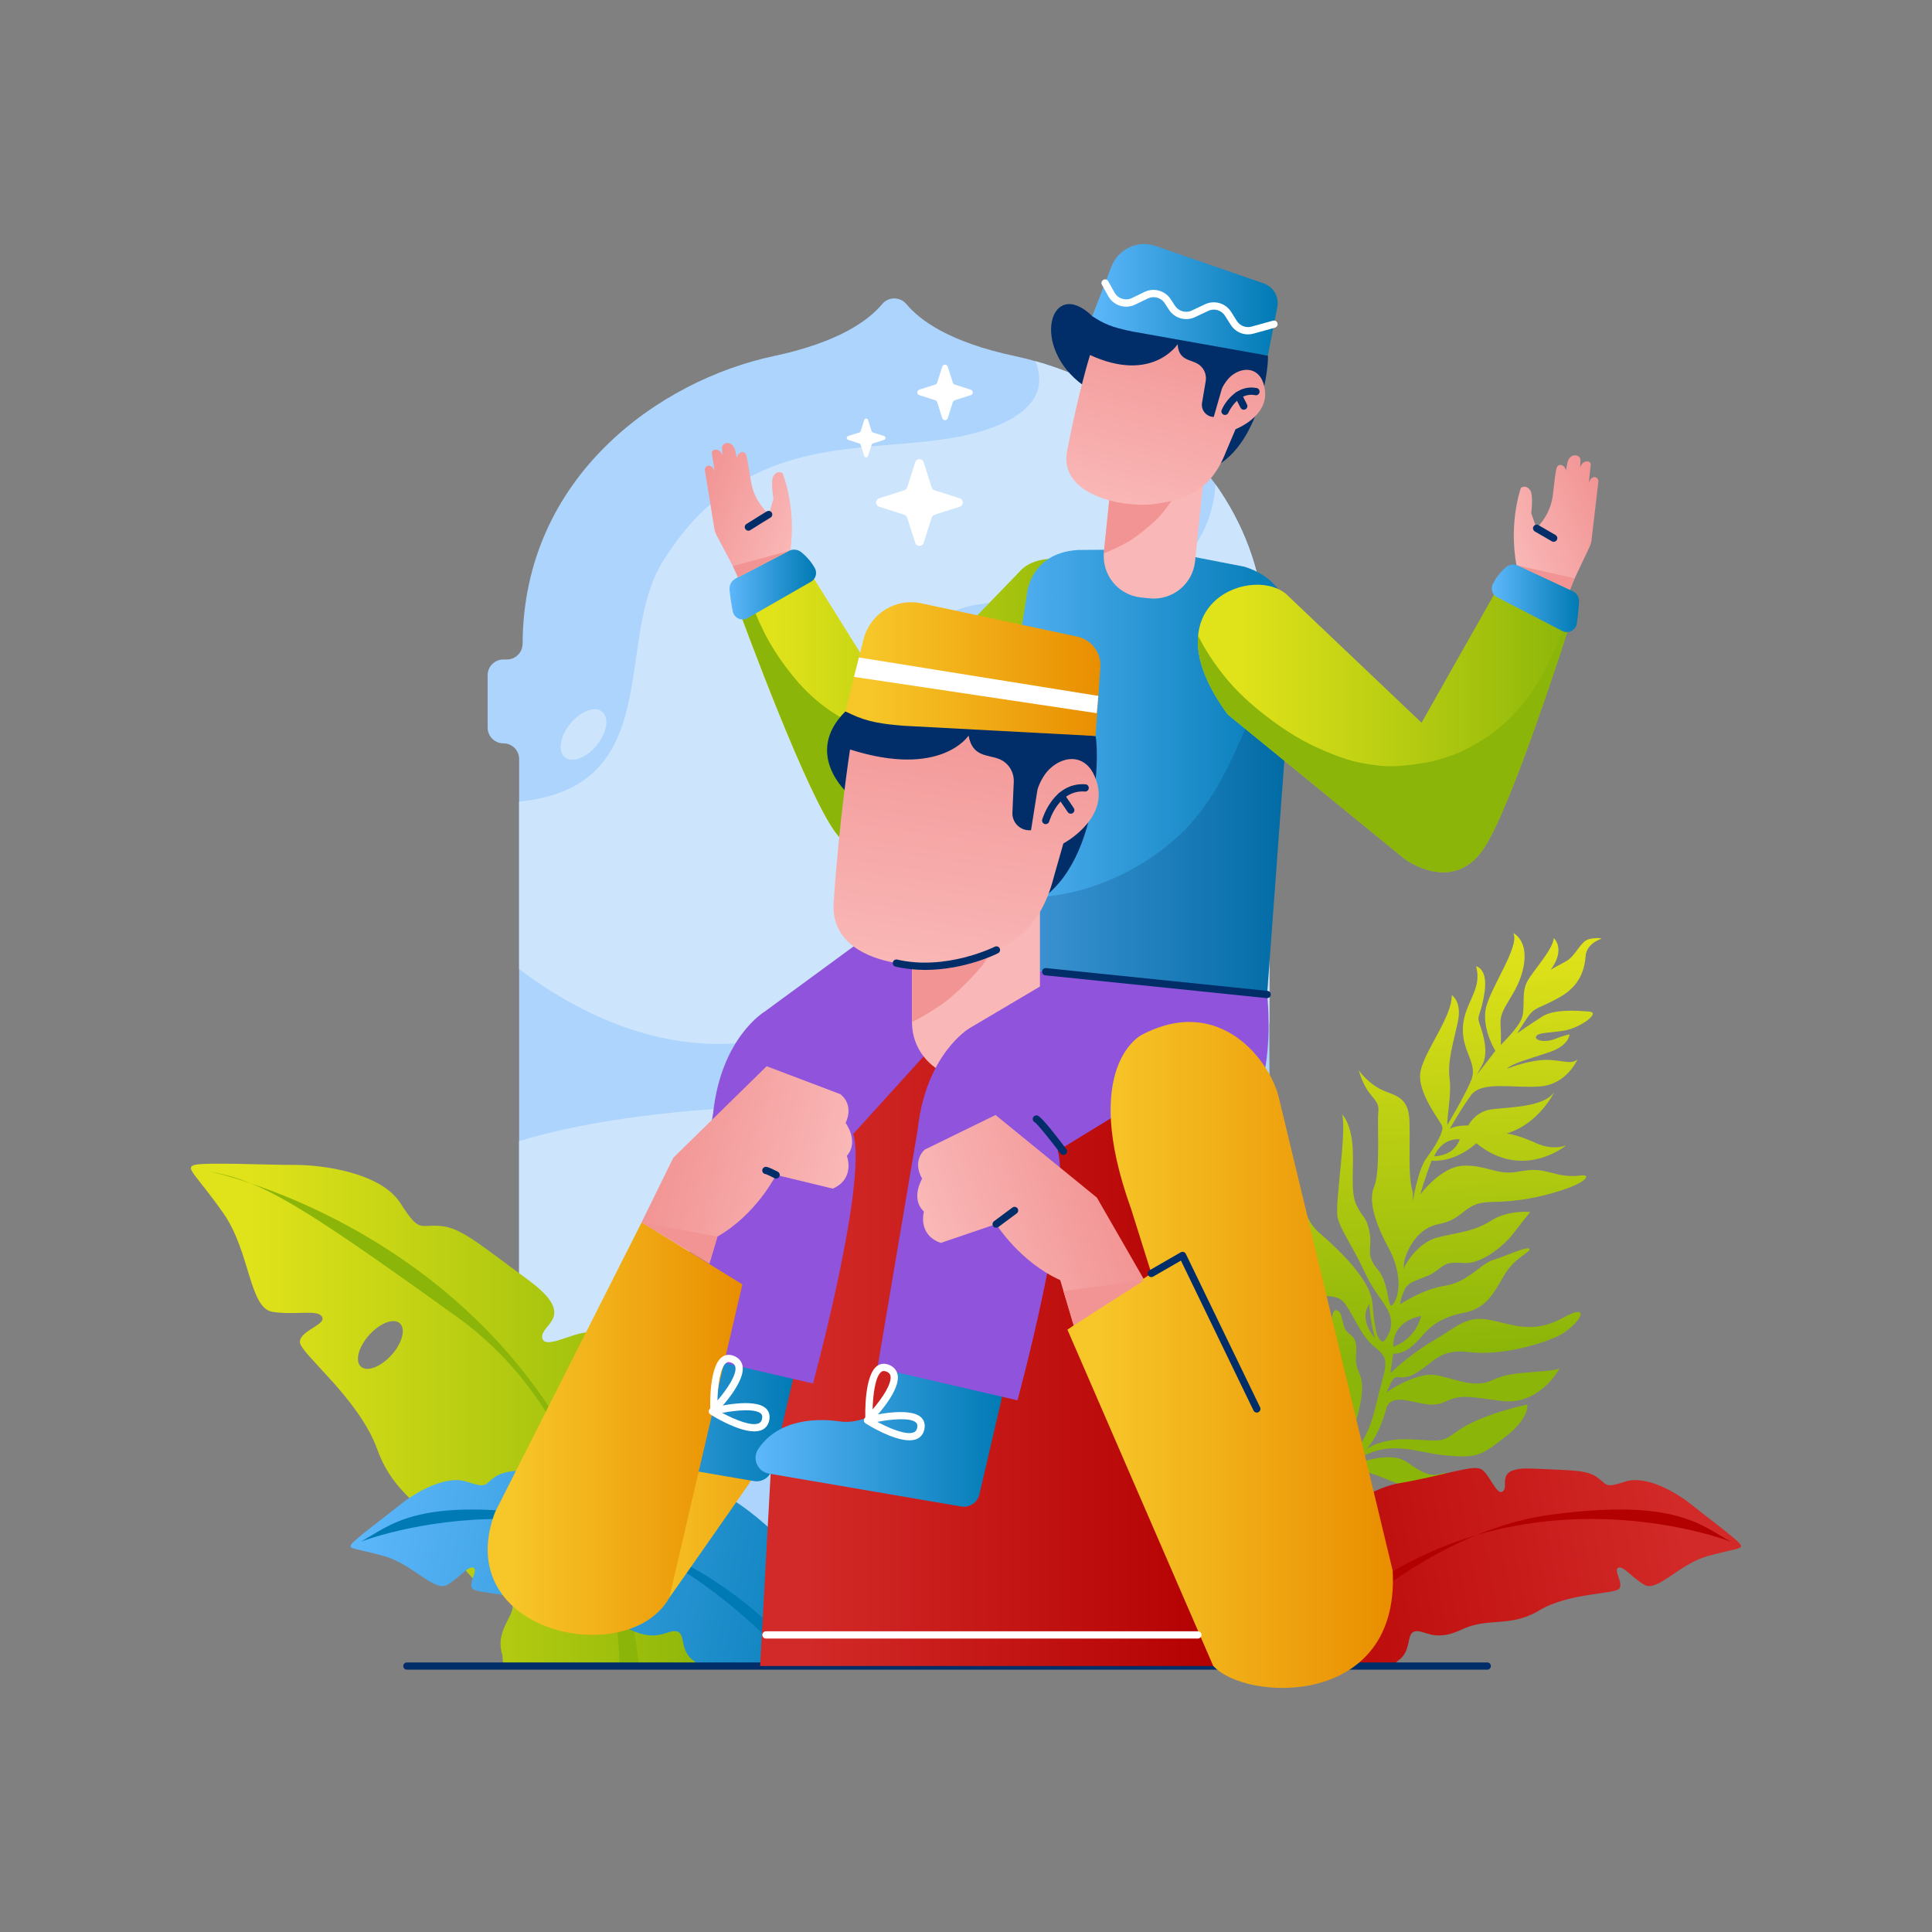 <svg xmlns="http://www.w3.org/2000/svg" xmlns:xlink="http://www.w3.org/1999/xlink" id="Layer_1" x="0px" y="0px" viewBox="0 0 4000 4000" xml:space="preserve"><rect x="0" y="0" width="4000" height="4000" fill="#808080" stroke="none"/><g>			<linearGradient id="SVGID_1_" gradientUnits="userSpaceOnUse" x1="2764.259" y1="1733.241" x2="2716.637" y2="2675.1" gradientTransform="matrix(0.996 -9.450000e-02 9.450000e-02 0.996 39.995 396.534)">		<stop offset="0.1" style="stop-color:#E1E31A"></stop>		<stop offset="1" style="stop-color:#8BB509"></stop>	</linearGradient>	<path fill="url(#SVGID_1_)" d="M2770.1,3022.5c12.9,20.4-17.8,44-17.8,44l9.8,13.7l17.6-18.7c23.7-31.6,63.4-9.7,113.1,9.9   c49.7,19.6,100.6-23,100.6-23c-26.6,9-38.3,8.4-79.5-20.6c-41.2-29-120.5,9.5-120.5,9.5l13.9-13.6c70.2-46,122.2-16.2,186.8-10.3   c64.7,5.9,72.9-0.1,123-38.8c50.1-38.7,45.1-66.7,45.1-66.7c-61.5,13.5-116.2,33.9-147.1,56.6c-31,22.6-30.8,18.4-94.8,15.5   s-92.5,21.3-92.5,21.3c30.2-30.9,43.7-89.9,43.7-89.9c20-34,77.1,9.5,115.6-7.4c38.5-16.9,43.5-13.8,121.8-3.5   c78.3,10.3,119.6-66.4,119.6-66.4c-45.4,9.9-97.5,3.4-137.1,22.7c-39.6,19.3-78.3-2.9-118.9-9.8c-40.6-6.9-100.2,34.6-100.2,34.6   s-6.3,9.8,6.8-17.3c13.1-27.2,17,0.5,54.2-22.5c37.2-23,48.4-49.8,109-42.4c60.6,7.4,136.7-12.5,180.1-31.6   c43.4-19,80-76.2,13.5-39.4c-66.4,36.7-111.8,10.3-156.9,3.5c-45.1-6.8-62.4,15.3-112.3,44.4c-49.9,29.2-88.1,66.9-88.1,66.9   l5.9-40.4c23.5,0.5,42.8-16.8,60.4-37.5c17.6-20.8,40.2-38.4,86.8-47.5c46.6-9.2,61.6-42,83.2-78.5s55.2-47,51.6-53.6   c-3.6-6.6-47.5,14.6-74.3,22.6c-26.8,8-53.2,46.5-100.2,53.7c-47,7.1-93,38.4-93,38.4s-0.4-11.5,9.9-31.8   c10.4-20.2,42.1-19.8,64.7-37.4s23.6-17.8,59.8-16.3c36.3,1.6,82.5-38.2,99.7-60.9c17.2-22.8,35.1-44.7,35.1-44.7   s-44.9-4.9-80.6,17.7c-35.7,22.6-62,23.1-109.7,34.6c-47.7,11.5-72.3,65.5-72.3,65.5l2.2-17.7c0,0,15.2-64.3,70.7-74.9   c55.5-10.6,50.3-45.1,108-45.9c57.7-0.8,100.9-9.5,146.8-24.2c45.9-14.8,55.6-28.1,48.8-30.5c-6.9-2.5-24.9,5.5-60.2-3.4   c-35.2-8.9-42.9-11.2-82.5-4.1c-39.6,7.1-65.3-15.8-111.4-12.8c-46.1,3-87.6,59.6-87.6,59.6s8-28.7,23.4-70.1   c52.7,3.2,92.7-36.2,92.7-36.2c97.1,79.2,186.3,4.3,186.3,4.3s-26.6,12.2-63.7-5c-37.1-17.2-59.7-19.4-59.7-19.4   c67.6-20.4,98.5-85.8,98.5-85.8c-23.9,35.1-109.8,30.4-137.6,37.3c-27.8,6.9-40.5,31.9-40.5,31.9c-26.3-0.6-38.1,6.8-38.1,6.8   s21-37.9,43.5-69s87.2-14.4,143.3-18.7c56.1-4.4,77.3-55.8,77.3-55.8c-14.6,12.7-38.4-1.9-75,1.4s-70.6,17.9-70.6,17.9   c9.5-10.8,44.7-20.1,86.8-34.1c42.1-14,42.6-37.1,42.6-37.1s-11.3,1.7-30.1,9.5c-18.9,7.8-43,3.6-39.2-5.1c3.9-8.8,27-7,59.1-12.4   c32.1-5.5,75.8-37.2,51.1-39.2c-24.7-2-72.6-5.7-97.6,10.3c-25,16-51.6,34.6-51.6,34.6s3.4-6.3,20.1-31.3   c16.7-25.1,25.2-19,68.1-43.5c43-24.5,51.3-58.8,53.4-85.4c2.1-26.6,33.3-35.8,33.3-35.8s-7.8-3-25.9,0.9   c-18.1,4-27.9,35.4-48.5,46.3c-20.6,10.9-31.1,17.1-31.1,17.1c31.7-43.4,6.2-65.5,6.2-65.5c-1.2,23.2-41.7,66.2-54.8,89.7   c-13.1,23.5-3.5,56.2-11.6,77s-43.5,54.7-43.5,54.7s1.5-11.4-0.4-45.1c-1.8-33.7,36.1-59.4,47.5-115.8c11.4-56.4-21-70.7-21-70.7   c14.8,27.7-51.7,118.3-57.6,160c-5.9,41.7,20.5,83.7,20.5,83.7l-38.2,49.6l10.9-20.1c13.7-24.4,2.9-62.4-4.9-83.7   c-7.8-21.3,2.6-17.2,9.8-67.1c7.3-49.9-17.6-53.7-17.6-53.7c13.9,48.7-24.7,75.1-27.2,126.4c-2.5,51.3,32.1,74.3,16.8,110.4   c-15.3,36.1-48.7,91-48.7,91c-2.4-11.1,8.8-61.1,4.3-96c-4.5-34.9,7.4-72.4,16.9-115.7c9.5-43.3-12.4-56.4-12.4-56.4   c1.2,44.1-56.2,114.8-64.7,157.9c-8.5,43.1,41.6,102.9,45,113.7c3.4,10.9-13.4,39.9-32.2,65.2c-18.8,25.2-28.7,90.8-28.7,90.8   l0.1-19c-10.8-34.6-5.3-91.8-7-147.4c-1.6-55.6-34.8-52.6-62.4-67.7c-27.6-15.1-42.8-38.2-42.8-38.2c17.9,61.3,43.6,56,40.7,86.2   c-2.9,30.2,4.9,123.6-9.1,156.2c-14,32.6,9.9,88.7,31.1,127.3c21.2,38.7,26.3,86.1,10.8,111.7s-6.9-36.5-34.1-68.6   c-27.1-32.1-10.3-42.1-16.8-76.6c-6.5-34.5-13.5-27.7-27.4-57.4c-13.9-29.7-3.4-82.7-8.5-128.1s-20.8-58.8-20.8-58.8   c9.6,39.1-16.1,186.6-9.4,213.6s31.1,58.9,55.3,111.5c24.2,52.5,48,67.1,54.3,95.8c6.3,28.7-15,49.5-15,49.5   c-15.2-1.9-18.7-37.1-22.9-81.6c-4.2-44.5-63.3-104.2-109.1-143.3c-45.8-39.1-31.5-104-41.2-61.5c-9.7,42.5,33.1,110,30.5,114.8   c-2.6,4.8-34.3,4.9-56.3,3.4c-22-1.5-34.8-21.4-34.8-21.4s6,27.2,54.3,69.4c48.3,42.2,79.5,11.1,101.4,43.3   c21.8,32.2,33,67.5,64.4,91.5s15.1,43.4-1.5,116c-16.6,72.6-42.9,100.5-55.1,92.1c-12.1-8.4,13.5-39.4,23.8-101.1   c10.2-61.7-13.7-51.7-10-96.1c3.7-44.4-16.3-34.5-23.9-55c-7.7-20.5-4.9-33-17.4-35.8c-12.5-2.8-11.7,57.5-8.9,89.6   c2.8,32.1-8,16.5-35.9-5.9c-27.9-22.4-53.5-35.8-53.5-35.8c15.9,38.8-18.1,95.9,15.8,153.9S2757.2,3002.1,2770.1,3022.5z    M2835.2,2700.3c1.1,34.1,11.6,70.8,11.6,70.8C2810.6,2727.2,2835.2,2700.3,2835.2,2700.3z M2969.3,2394.1c0,0,13.2-37.4,52.9-35.4   C3022.1,2358.8,3014.3,2391.8,2969.3,2394.1z M2884.6,2788.2c-1.6-55.9,57.8-63.4,57.8-63.4   C2928.6,2775.8,2884.6,2788.2,2884.6,2788.2z"></path>	<path fill="#ADD4FD" d="M2693.4,1398v108.4c0,9-3.6,17.2-9.5,23.1c-5.9,5.9-14.1,9.5-23.1,9.5c-18,0-32.6,14.6-32.6,32.6v1845.2   c0,18-14.6,32.6-32.6,32.6H1107.4c-18,0-32.6-14.6-32.6-32.6V1571.6c0-9-3.6-17.2-9.5-23.1c-5.9-5.9-14.1-9.5-23.1-9.5   c-18,0-32.6-14.6-32.6-32.6V1398c0-18,14.6-32.6,32.6-32.6h7.2c18,0,32.5-14.6,32.6-32.6c1.4-347.3,284.5-545.6,520-595.6   c133.5-28.3,195.7-73.2,224.5-107.7c13-15.5,37-15.5,50,0c28.9,34.6,91,79.4,224.6,107.7c14,3,28.1,6.5,42.4,10.5   c95.5,26.9,195.4,77.3,279,151.2c34.7,30.6,66.5,65.3,94.1,104c55.8,78.4,94.1,173.3,102.6,284.8c0,0,0,0,0,0   c1.1,14.7,1.7,29.7,1.8,45c0.1,18,14.6,32.6,32.6,32.6h7.2C2678.8,1365.4,2693.4,1380,2693.4,1398z"></path>	<path fill="#CDE5FC" d="M2025.7,1251.5c-313,41.3,128.7,641.8-301.4,853.6c-274,134.9-523.3-2.8-649.5-98.9v-346.6   c305.2-30.4,195.4-332.3,297.1-496.6c198-319.7,500.8-195.3,701.4-285.6c79.9-35.9,88.6-84.4,70.2-129.7   c95.5,26.9,195.4,77.3,279,151.2C2449.8,1073.8,2331.4,1211.1,2025.7,1251.5z"></path>	<path fill="#CDE5FC" d="M2628.2,1847.5v267.4c-8.8,56.4-24,114.7-48.2,174.6c-233.2,578.6-728.9,430.1-1398.7,512.1   c-38.5,4.7-73.9,10.6-106.6,17.6v-456.6c501-150.9,1231.2,9.3,1079.6-263c-149.6-268.8-156.3-701.2,161.5-846.3   c152-69.4,196.1-167.3,200.7-250.5c55.8,78.4,94.1,173.3,102.6,284.8c0,0,0,0,0,0C2499.6,1407.9,2595.8,1601.8,2628.2,1847.5z"></path>			<ellipse transform="matrix(0.632 -0.775 0.775 0.632 -290.966 2318.033)" fill="#ADD4FD" cx="2296.5" cy="1465.5" rx="121.9" ry="70.5"></ellipse>			<ellipse transform="matrix(0.632 -0.775 0.775 0.632 -734.535 1495.283)" fill="#CDE5FC" cx="1208" cy="1521.5" rx="61" ry="35.3"></ellipse>	<path id="XMLID_11_" fill="none" d="M2653.6,1365.4c-18,0-32.5-14.6-32.6-32.6c-1.4-347.3-284.5-545.6-520-595.6   c-133.5-28.4-195.7-73.2-224.5-107.8c-13-15.5-37-15.5-50,0c-28.9,34.6-91,79.4-224.5,107.8c-235.5,50-518.6,248.3-520,595.6   c-0.1,18-14.6,32.6-32.6,32.6h-7.2c-18,0-32.6,14.6-32.6,32.6v108.4c0,18,14.6,32.6,32.6,32.6l0,0c18,0,32.6,14.6,32.6,32.6v1845.2   c0,18,14.6,32.6,32.6,32.6h744.1h744.1c18,0,32.6-14.6,32.6-32.6V1571.6c0-18,14.6-32.6,32.6-32.6h0c18,0,32.6-14.6,32.6-32.6V1398   c0-18-14.6-32.6-32.6-32.6H2653.6z"></path>	<g>		<linearGradient id="SVGID_2_" gradientUnits="userSpaceOnUse" x1="395.331" y1="2929.317" x2="1501.041" y2="2929.317">			<stop offset="0.1" style="stop-color:#E1E31A"></stop>			<stop offset="1" style="stop-color:#8BB509"></stop>		</linearGradient>		<path fill="url(#SVGID_2_)" d="M1406.1,2965.5c-92-112.8-148.4-198.9-179.6-206.3c-31.2-7.4-99.4,38.6-103.9,10.4    c-4.5-28.2,75.7-43-29.7-120.2c-105.4-77.2-139.5-108.3-182.6-111.3c-43-3-41.6,14.8-81.6-47.5c-40.1-62.3-158.8-78.7-216.7-78.7    c-57.9,0-188.5-5.9-209.3,0c-20.8,5.9,3,19.3,59.4,99.4c56.4,80.1,53.4,197.4,102.4,204.8c49,7.4,93.5-5.9,102.4,10.4    c8.9,16.3-46,28.2-46,51.9s121.7,115.8,160.3,222.6c38.6,106.9,117.2,121.7,160.3,212.2c43,90.5,96.5,75.7,115.8,100.9    c19.3,25.2-35.1,54.9-17.3,112.3l2,22.8H1501C1501,3449.4,1498.1,3078.3,1406.1,2965.5z M810.6,2805.4    c-22.3,24.8-50.6,35.5-63.4,24.1c-12.7-11.5-5-40.8,17.2-65.6c22.3-24.8,50.6-35.5,63.4-24.1    C840.6,2751.3,832.9,2780.6,810.6,2805.4z"></path>		<path fill="#8BB509" d="M431.5,2424.9c0,0,800.9,163.4,891.1,1024.5h-40.1c0,0,3.1-478.4-334.4-721.4S540,2445,431.5,2424.9z"></path>	</g>	<g>					<linearGradient id="SVGID_3_" gradientUnits="userSpaceOnUse" x1="1249.644" y1="3505.343" x2="2372.823" y2="3505.343" gradientTransform="matrix(0.984 0.178 -0.178 0.984 133.269 -540.922)">			<stop offset="0" style="stop-color:#5DB7FB"></stop>			<stop offset="1" style="stop-color:#007AB4"></stop>		</linearGradient>		<path fill="url(#SVGID_3_)" d="M1822.4,3449.4c0,0-213.2-348.5-389-378.6c-89.8-15.3-150.5-38.2-168.5-29.5s-33.1,57.9-46.4,46    c-13.3-11.9,19.8-50.7-61.8-46.7c-81.6,4-110.5,2.3-132.6,17.8c-22.1,15.5-14.3,23.6-58.4,9.1c-44-14.5-108.2,24.3-136.3,47.1    c-28.1,22.8-93.9,71.4-101.7,82.4c-7.8,11.1,9,8.2,68,24.9c59,16.7,103.7,74.9,130.5,59.2c26.7-15.7,43.1-39.7,53.9-35.3    c10.8,4.4-11.2,31.8-1.9,43.4c9.4,11.5,104.8,8.3,165.6,45s104.9,12.9,161.5,40c56.6,27,76.7-1.2,96,3.4    c19.3,4.7,4.6,40.5,35.8,61.4l9.9,10.3H1822.4z"></path>		<path fill="#007AB4" d="M746.8,3192c0,0,486.5-190,869.6,192.8l-19.5,15.8c0,0-211.7-229.7-479.6-264.9    C859.4,3101.8,807.4,3159,746.8,3192z"></path>	</g>	<g>					<linearGradient id="SVGID_4_" gradientUnits="userSpaceOnUse" x1="5573.248" y1="2722.789" x2="6696.427" y2="2722.789" gradientTransform="matrix(-0.984 0.178 0.178 0.984 8591.147 -540.922)">			<stop offset="0.1" style="stop-color:#D22A28"></stop>			<stop offset="1" style="stop-color:#B30000"></stop>		</linearGradient>		<path fill="url(#SVGID_4_)" d="M2508.2,3449.4c0,0,213.2-348.5,389-378.6c89.8-15.3,150.5-38.2,168.5-29.5    c18.1,8.7,33.1,57.9,46.4,46c13.3-11.9-19.8-50.7,61.8-46.7c81.6,4,110.5,2.3,132.6,17.8c22.1,15.5,14.3,23.6,58.4,9.1    s108.2,24.3,136.3,47.1c28.1,22.8,93.9,71.4,101.7,82.4s-9,8.2-68,24.9c-59,16.7-103.7,74.9-130.5,59.2s-43.1-39.7-53.9-35.3    c-10.8,4.4,11.2,31.8,1.9,43.4c-9.4,11.5-104.8,8.3-165.6,45c-60.9,36.7-104.9,12.9-161.5,40c-56.6,27-76.7-1.2-96,3.4    c-19.3,4.7-4.6,40.5-35.8,61.4l-9.9,10.3H2508.2z"></path>		<path fill="#B30000" d="M3583.8,3192c0,0-486.5-190-869.6,192.8l19.5,15.8c0,0,211.7-229.7,479.6-264.9    C3471.2,3101.8,3523.2,3159,3583.8,3192z"></path>	</g>	<g>		<path fill="#FFFFFF" d="M1934.9,1065.7l51.9-16.5c8.6-2.7,8.6-14.8,0-17.6l-51.9-16.5c-2.8-0.9-5.1-3.1-6-6l-16.5-51.9    c-2.7-8.6-14.8-8.6-17.6,0l-16.5,51.9c-0.9,2.8-3.1,5.1-6,6l-51.9,16.5c-8.6,2.7-8.6,14.8,0,17.6l51.9,16.5c2.8,0.9,5.1,3.1,6,6    l16.5,51.9c2.7,8.6,14.8,8.6,17.6,0l16.5-51.9C1929.9,1068.8,1932.1,1066.6,1934.9,1065.7z"></path>		<path fill="#FFFFFF" d="M1976.6,828.7l33.3-10.6c5.5-1.8,5.5-9.5,0-11.3l-33.3-10.6c-1.8-0.6-3.3-2-3.8-3.8l-10.6-33.3    c-1.8-5.5-9.5-5.5-11.3,0l-10.6,33.3c-0.6,1.8-2,3.3-3.8,3.8l-33.3,10.6c-5.5,1.8-5.5,9.5,0,11.3l33.3,10.6c1.8,0.6,3.3,2,3.8,3.8    l10.6,33.3c1.8,5.5,9.5,5.5,11.3,0l10.6-33.3C1973.3,830.7,1974.8,829.3,1976.6,828.7z"></path>		<path fill="#FFFFFF" d="M1807.3,918.1l23.2-7.4c3.8-1.2,3.8-6.6,0-7.9l-23.2-7.4c-1.3-0.4-2.3-1.4-2.7-2.7l-7.4-23.2    c-1.2-3.8-6.6-3.8-7.9,0l-7.4,23.2c-0.4,1.3-1.4,2.3-2.7,2.7l-23.2,7.4c-3.8,1.2-3.8,6.6,0,7.9l23.2,7.4c1.3,0.4,2.3,1.4,2.7,2.7    l7.4,23.2c1.2,3.8,6.6,3.8,7.9,0l7.4-23.2C1805,919.5,1806,918.5,1807.3,918.1z"></path>	</g>	<g>		<path fill="#012D68" d="M3079.1,3456.9H842.4c-4.2,0-7.5-3.4-7.5-7.5c0-4.2,3.4-7.5,7.5-7.5h2236.8c4.2,0,7.5,3.4,7.5,7.5    C3086.7,3453.5,3083.3,3456.9,3079.1,3456.9z"></path>	</g>	<linearGradient id="SVGID_5_" gradientUnits="userSpaceOnUse" x1="1273.272" y1="2791.629" x2="1764.368" y2="2791.629">		<stop offset="0.1" style="stop-color:#F7C629"></stop>		<stop offset="1" style="stop-color:#E98E00"></stop>	</linearGradient>	<path fill="url(#SVGID_5_)" d="M1385.5,3308.2c0,0,250.4-354.5,263.7-384.6c13.4-30.1,115.1-648.6,115.1-648.6L1537,2391.5   l-263.7,803L1385.5,3308.2z"></path>	<linearGradient id="SVGID_6_" gradientUnits="userSpaceOnUse" x1="1573.705" y1="2767.241" x2="2530.636" y2="2767.241">		<stop offset="0.1" style="stop-color:#D22A28"></stop>		<stop offset="1" style="stop-color:#B30000"></stop>	</linearGradient>	<path fill="url(#SVGID_6_)" d="M2138.2,2085.1l181.7,16.3c79.5,17,170.4,65.8,179.1,259.2l31.6,1088.7h-956.9l65.1-1186.6   c0,0-7.1-133.5,146.3-159.9l114.4-12.8L2138.2,2085.1z"></path>	<linearGradient id="SVGID_7_" gradientUnits="userSpaceOnUse" x1="1135.08" y1="2917.033" x2="1651.308" y2="2917.033">		<stop offset="0" style="stop-color:#5DB7FB"></stop>		<stop offset="1" style="stop-color:#007AB4"></stop>	</linearGradient>	<path fill="url(#SVGID_7_)" d="M1425,2767.2l-27.8,98.2c0,0-42.4,31.6-87.8,24.8c-38.3-5.7-124.1-9.1-168.6,56.9   c-13.4,19.9-1.9,47,21.8,51.1l398.2,68.2c17.2,2.9,33.8-8,37.7-25l52.8-226.7L1425,2767.2z"></path>	<path fill="#9053DB" d="M1844.3,1903l-261.1,191.4c0,0-90,53.3-106.7,210l-83.3,492.8l290,67.2c0,0,113.3-416.7,83.3-516.7   l254.1-280L1844.3,1903z"></path>	<g>					<linearGradient id="SVGID_8_" gradientUnits="userSpaceOnUse" x1="1539.182" y1="1923.255" x2="1767.832" y2="1923.255" gradientTransform="matrix(-0.937 -0.35 -0.35 0.937 3765.698 -149.426)">			<stop offset="0" style="stop-color:#F9B8B7"></stop>			<stop offset="1" style="stop-color:#F29494"></stop>		</linearGradient>		<path fill="url(#SVGID_8_)" d="M1632.9,1159.5l-93.8,53.9l-55.6-105.5c-2.3-4.3-3.8-9-4.6-13.9l-19.4-120.2    c-1.6-9.9,13.8-16.4,20.1,2.2l-5.6-36.4c-2.7-11,17.4-13.4,21.9,4l-1.2-16.6c0.2-12.1,23.3-16.3,27.8,7.4l3.3,13.9    c0.6-11,14.8-18.5,19.2-5.9c2.2,6.4,6.3,31.6,9.6,53.1c3.3,21.8,12.8,42.2,27.4,58.8l9.5,10.8l9.8-31.8c0,0-6.2-37.3-0.1-47.4    c8.5-13.8,19.1-6.2,19.1-6.2S1653.5,1060.7,1632.9,1159.5z"></path>		<linearGradient id="SVGID_9_" gradientUnits="userSpaceOnUse" x1="1514.625" y1="1455.02" x2="2302.416" y2="1455.02">			<stop offset="0.1" style="stop-color:#E1E31A"></stop>			<stop offset="1" style="stop-color:#8BB509"></stop>		</linearGradient>		<path fill="url(#SVGID_9_)" d="M2110.3,1184.1c62.1-72.7,298.2-2.3,136.4,238.6l-353.1,314.7c0,0-95.2,77.8-163.5-13.6    c-59.4-79.5-182.9-412.7-214.1-498.4c-4.2-11.5,0.8-24.3,11.6-30l97.8-50.9c11.3-5.9,25.2-2.1,31.9,8.7l189.3,303.6L2110.3,1184.1    z"></path>		<path fill="#8BB509" d="M2188.7,1348.4c-41.7,48.8-91.6,93.4-147.7,125c-29.1,16.4-60.9,30.2-93.4,38    c-32.6,7.8-67.2,11.6-100.6,7.4c-20.4-2.5-40.1-5.4-59.5-12.6c-18.8-7-37.5-15-54.6-25.5c-30.2-18.5-58.1-42.4-81.3-69.2    c-23.1-26.8-44-55.8-61.2-86.7c-15-26.9-26.4-55.2-38.1-83.5c-6.8-15.8-13.9-31.7-20.8-47.8l-3.8,2c-10.9,5.6-15.8,18.5-11.6,30    c31.2,85.6,154.7,418.9,214.1,498.4c68.3,91.4,163.5,13.6,163.5,13.6l353.1-314.7c66.2-98.6,65.8-168.7,37.9-212    C2258.1,1260,2225,1305.9,2188.7,1348.4z"></path>		<linearGradient id="SVGID_10_" gradientUnits="userSpaceOnUse" x1="1510.262" y1="1210.19" x2="1689.564" y2="1210.19">			<stop offset="0" style="stop-color:#5DB7FB"></stop>			<stop offset="1" style="stop-color:#007AB4"></stop>		</linearGradient>		<path fill="url(#SVGID_10_)" d="M1633.2,1140.6l-110.3,57.4c-8.6,4.5-13.5,13.7-12.5,23.4c1.3,12.1,3.5,29.2,6.6,44.3    c2.8,14,18.4,21.1,30.8,14l131.3-75.3c10-5.7,13.4-18.5,7.7-28.6c-5.7-9.9-14.7-22.2-28.3-32.9    C1651.2,1137.2,1641.3,1136.4,1633.2,1140.6z"></path>		<polygon fill="#F29494" points="1633.2,1140.6 1517.3,1172 1527.8,1195.4   "></polygon>		<linearGradient id="SVGID_11_" gradientUnits="userSpaceOnUse" x1="2004.801" y1="1598.494" x2="2676.15" y2="1598.494">			<stop offset="0" style="stop-color:#5DB7FB"></stop>			<stop offset="1" style="stop-color:#007AB4"></stop>		</linearGradient>		<path fill="url(#SVGID_11_)" d="M2460.5,1150.8l116.4,22.6c50.3,16.3,105.8,53.9,98.5,179.5l-52,706l-618.7-63.7l121.1-762.8    c0,0,4.3-86.8,105.3-93.7l74.8-0.7L2460.5,1150.8z"></path>		<path opacity="0.2" fill="#012D68" d="M2641.1,1213.6c0.4,44.2-4.6,88.6-13,132.2c-14.4,75.4-41.5,148-74,217.4    c-28.8,61.6-63.3,120.9-113.9,167.4c-53.5,49.2-117.4,85.5-186.6,107.5c-34.6,11-70.7,17-106.8,20.2c-36,3.1-71.6,0.1-107.3-5.7    c-3.9-0.6-7.9-1.4-11.8-2.2l-23,144.9l618.7,63.7l52-706C2679.5,1283.1,2664.2,1240.5,2641.1,1213.6z"></path>		<path fill="#F9B8B7" d="M2362.4,1237l17.4,1.8c47.3,4.9,89.6-29.5,94.5-76.8l21.4-207.7L2307,934.8l-21.4,207.7    C2280.7,1189.9,2315.1,1232.2,2362.4,1237z"></path>		<path fill="#F29494" d="M2471.1,956.5c-10.3,9.2-17.7,20.4-22.4,33.6c-3.9,10.9-8.4,21.5-13.5,31.8    c-10.9,17.9-23.4,34.7-37.3,50.4c-18,17.6-37.6,33.4-58.6,47.4c-17.2,9.9-35,18.5-53.4,25.7c-0.1-3.9,0.1-7.8,0.5-11.7l20.5-199    l168,17.3C2473.6,953.5,2472.3,955,2471.1,956.5z"></path>		<path fill="#012D68" d="M2243.4,798.3c-112.2-80.2-68.5-227.4,18-143.8l363.6,81.7c2.8,27-22.7,224.9-149.4,242.9L2243.4,798.3z"></path>					<linearGradient id="SVGID_12_" gradientUnits="userSpaceOnUse" x1="-3426.26" y1="1359.925" x2="-3418.126" y2="936.986" gradientTransform="matrix(-0.96 -0.279 -0.279 0.96 -550.937 -1195.361)">			<stop offset="0" style="stop-color:#F9B8B7"></stop>			<stop offset="1" style="stop-color:#F29494"></stop>		</linearGradient>		<path fill="url(#SVGID_12_)" d="M2256.8,735c0,0-23.3,73.6-47.5,198.7c-18.3,94.7,124,119.2,184.8,109.4    c57.3-9.3,111.3-22.8,144.4-108.4l19.6-46.1c0,0,67.4-25.7,60.9-80c-5.6-47.5-42.1-51.4-67.9-31.9c-10,7.6-16.8,19-19.7,24.5    c-0.9,1.8-1.7,3.6-2.2,5.5l-16.3,56.6l-2.1-0.2c-14.4-1.5-24.5-14.9-22.1-29.1l7.6-44.8c2.4-14.4-4.2-29-17-36.2    c-16.4-9.3-39.2-7.4-41.1-40.3C2438.2,712.6,2385.5,794.2,2256.8,735z"></path>		<linearGradient id="SVGID_13_" gradientUnits="userSpaceOnUse" x1="2261.396" y1="620.801" x2="2645.348" y2="620.801">			<stop offset="0" style="stop-color:#5DB7FB"></stop>			<stop offset="1" style="stop-color:#007AB4"></stop>		</linearGradient>		<path fill="url(#SVGID_13_)" d="M2625,736.3l-279.6-49.8c-31.1-6.3-52.9-12.2-75.8-26.7l-8.2-5.2l39.8-102.9    c14.1-36.4,54.5-55.2,91.4-42.4l223.4,77.3c20.3,7,32.4,27.7,28.6,48.8L2625,736.3z"></path>		<g>			<path fill="#012D68" d="M2536.3,859.1c-1,0-2-0.2-3-0.6c-3.8-1.7-5.6-6.1-3.9-9.9c8.2-19,33.9-52.9,72.4-45.2     c4.1,0.8,6.7,4.8,5.9,8.9c-0.8,4.1-4.8,6.7-8.9,5.9c-36-7.3-54.8,34.6-55.6,36.4C2541.9,857.4,2539.2,859.1,2536.3,859.1z"></path>		</g>		<g>			<path fill="#012D68" d="M2575.1,848.3c-2.7,0-5.4-1.5-6.7-4.1l-11.5-22.5c-1.9-3.7-0.4-8.2,3.3-10.1c3.7-1.9,8.2-0.4,10.1,3.3     l11.5,22.5c1.9,3.7,0.4,8.2-3.3,10.1C2577.4,848,2576.2,848.3,2575.1,848.3z"></path>		</g>					<linearGradient id="SVGID_14_" gradientUnits="userSpaceOnUse" x1="-1987.671" y1="584.219" x2="-1759.034" y2="584.219" gradientTransform="matrix(0.921 -0.39 0.39 0.921 4726.665 -169.764)">			<stop offset="0" style="stop-color:#F9B8B7"></stop>			<stop offset="1" style="stop-color:#F29494"></stop>		</linearGradient>		<path fill="url(#SVGID_14_)" d="M3144.1,1189.9l96,49.9l51-107.8c2.1-4.4,3.5-9.2,4-14l14.2-120.9c1.2-9.9-14.5-15.8-19.9,3    l4-36.6c2.2-11.1-18-12.6-21.7,5l0.5-16.6c-0.7-12.1-23.9-15.3-27.5,8.6l-2.7,14c-1.1-11-15.5-17.8-19.4-5c-2,6.5-5,31.8-7.3,53.5    c-2.4,21.9-11,42.7-24.9,59.9l-9,11.2l-11.1-31.4c0,0,4.6-37.6-2-47.3c-9.1-13.4-19.4-5.3-19.4-5.3S3119.2,1092.1,3144.1,1189.9z"></path>		<linearGradient id="SVGID_15_" gradientUnits="userSpaceOnUse" x1="2480.057" y1="1489.097" x2="3264.786" y2="1489.097">			<stop offset="0.1" style="stop-color:#E1E31A"></stop>			<stop offset="1" style="stop-color:#8BB509"></stop>		</linearGradient>		<path fill="url(#SVGID_15_)" d="M2668.2,1235c-65.1-70-298,10.5-126,244.3l366.3,299.2c0,0,98.5,73.6,162.7-20.6    c55.9-81.9,164.9-420.2,192.4-507.1c3.7-11.7-1.8-24.3-12.9-29.4l-99.9-46.6c-11.5-5.4-25.3-1-31.5,10.1l-176.1,311.4L2668.2,1235    z"></path>		<path fill="#8BB509" d="M3239.8,1294.8c-15.2,39.8-32,79.7-54.4,116.1c-21.1,34.3-46.8,67.6-78,93.3    c-37.5,30.9-78.5,54.1-125.6,67.7c-25.8,7.4-52.8,11.1-79.4,13.5c-16,1.4-31.8,1.6-47.8-0.3c-22.2-2.7-43.7-6.1-65-12.7    c-22-6.8-43.4-15.9-64.4-25.4c-37.2-17-71.2-39.4-103.6-64.3c-32.5-25.1-62.9-52.6-88.4-85c-20.6-26.1-38.5-52.7-52.7-81.8    c-3.8,41.9,12.2,96.4,61.6,163.5l366.3,299.2c0,0,98.5,73.6,162.7-20.6c55.9-81.9,164.9-420.2,192.4-507.1    c2.1-6.6,1.2-13.6-2-19.2C3254.9,1252.8,3247.7,1273.9,3239.8,1294.8z"></path>		<linearGradient id="SVGID_16_" gradientUnits="userSpaceOnUse" x1="3088.641" y1="1238.729" x2="3269.216" y2="1238.729">			<stop offset="0" style="stop-color:#5DB7FB"></stop>			<stop offset="1" style="stop-color:#007AB4"></stop>		</linearGradient>		<path fill="url(#SVGID_16_)" d="M3143,1171l112.7,52.6c8.8,4.1,14.1,13.1,13.5,22.8c-0.8,12.2-2.3,29.3-4.6,44.6    c-2.2,14.1-17.5,21.8-30.2,15.3l-134.5-69.6c-10.3-5.3-14.2-17.9-8.9-28.2c5.3-10.2,13.8-22.8,26.9-34.1    C3124.9,1168.4,3134.7,1167.1,3143,1171z"></path>		<polygon fill="#F29494" points="3143,1171 3260.2,1197.4 3250.7,1221.3   "></polygon>		<g>			<path fill="#012D68" d="M1549.5,1098.8c-2.4,0-4.8-1.2-6.3-3.4c-2.3-3.5-1.4-8.1,2.1-10.4c9.5-6.3,40.9-25.4,42.2-26.2     c3.5-2.2,8.2-1,10.3,2.5c2.2,3.5,1,8.2-2.5,10.3c-0.3,0.2-32.4,19.7-41.7,25.9C1552.4,1098.4,1550.9,1098.8,1549.5,1098.8z"></path>		</g>		<g>			<path fill="#012D68" d="M3216.7,1121.7c-1.3,0-2.6-0.3-3.8-1l-35.2-20.4c-3.6-2.1-4.8-6.7-2.7-10.3c2.1-3.6,6.7-4.8,10.3-2.7     l35.2,20.4c3.6,2.1,4.8,6.7,2.7,10.3C3221.8,1120.4,3219.3,1121.7,3216.7,1121.7z"></path>		</g>	</g>	<path fill="#9053DB" d="M2623.5,2058.9c0,0,19.9,170.2-41.9,249.6l-542.6-118l36.6-188L2623.5,2058.9z"></path>	<path fill="#F9B8B7" d="M2003.6,2232.1h34.1c63.7,0,115.4-51.7,115.4-115.4v-296.5h-264.9v296.5   C1888.2,2180.4,1939.9,2232.1,2003.6,2232.1z"></path>	<path fill="#F29494" d="M2119.3,1826.9c-13,14.2-21.7,30.8-26.3,49.9c-3.8,15.7-8.6,31-14.2,46.1c-12.6,26.4-27.6,51.6-44.6,75.4   c-22.5,27-47.5,51.8-74.6,74.2c-22.4,16.2-46,30.7-70.5,43.4c-0.7-5.3-1-10.8-1-16.3v-279.4H2124   C2122.4,1822.4,2120.8,1824.6,2119.3,1826.9z"></path>	<path fill="#012D68" d="M1754.8,1642.1c0,0-92.4-81.6-4.6-169.1l518,50.9c8.6,37,7.2,315.5-165.4,362.4L1754.8,1642.1z"></path>			<linearGradient id="SVGID_17_" gradientUnits="userSpaceOnUse" x1="5000.895" y1="2236.902" x2="5012.254" y2="1646.251" gradientTransform="matrix(-0.987 -0.159 -0.159 0.987 7249.968 608.902)">		<stop offset="0" style="stop-color:#F9B8B7"></stop>		<stop offset="1" style="stop-color:#F29494"></stop>	</linearGradient>	<path fill="url(#SVGID_17_)" d="M1759.9,1551.7c0,0-21.9,139.4-33.9,317c-9.1,134.3,192.3,144,274.9,119.9   c77.8-22.7,150.3-50.6,181.5-175l19.2-67.3c0,0,88.9-47.2,70.7-121.4c-16-64.9-67.1-64-99.6-32.5c-12.6,12.2-20.1,29.3-23.1,37.3   c-1,2.6-1.7,5.3-2.1,8.1l-12.9,81.2l-2.9,0c-20.2,0.3-36.5-16.4-35.6-36.6l2.8-63.4c0.9-20.4-10.8-39.5-29.7-47.3   c-24.4-10.1-55.5-3.6-63.9-48.7C2005.2,1523.1,1948.3,1611.7,1759.9,1551.7z"></path>	<linearGradient id="SVGID_18_" gradientUnits="userSpaceOnUse" x1="1750.217" y1="1385.314" x2="2278.255" y2="1385.314">		<stop offset="0.1" style="stop-color:#F7C629"></stop>		<stop offset="1" style="stop-color:#E98E00"></stop>	</linearGradient>	<path fill="url(#SVGID_18_)" d="M2268.2,1523.8l-396.1-21.1c-44.2-3.5-75.4-7.8-109.6-24l-12.2-5.8l37.6-149.4   c13.3-52.9,66.1-85.8,119.4-74.4l322.9,68.9c29.3,6.2,49.6,32.9,48,62.7L2268.2,1523.8z"></path>	<path fill="#FFFFFF" d="M1768.2,1401.4l10.1-40.2l495.7,79.6l-3.3,35.8C2247.6,1473,1801.5,1406.4,1768.2,1401.4z"></path>	<path fill="#9053DB" d="M2153.1,2054.1l-171.6,172.2l17.4,17.2c22.7,22.6,66.6,24.4,87.9,0.5l132.5-148.3L2153.1,2054.1z"></path>	<g>		<path fill="#012D68" d="M2165,1706.3c-0.7,0-1.4-0.1-2.1-0.3c-4-1.2-6.3-5.3-5.1-9.3c0.2-0.8,5.8-19.5,19.3-37.8    c18.4-25,42.7-37.2,70.2-35.1c4.1,0.3,7.2,3.9,6.9,8.1c-0.3,4.1-3.9,7.2-8.1,6.9c-53.7-4.1-73.1,59.4-73.9,62.2    C2171.2,1704.2,2168.2,1706.3,2165,1706.3z"></path>	</g>	<g>		<path fill="#012D68" d="M2216.9,1684.7c-2.4,0-4.8-1.2-6.2-3.3l-19.8-29.2c-2.3-3.4-1.4-8.1,2-10.4c3.4-2.3,8.1-1.4,10.4,2    l19.8,29.2c2.3,3.4,1.4,8.1-2,10.4C2219.8,1684.3,2218.4,1684.7,2216.9,1684.7z"></path>	</g>	<g>		<path fill="#012D68" d="M1915.6,2008.1c-19.8,0-40.5-2-61.4-6.8c-4-0.9-6.6-5-5.6-9c0.9-4,5-6.6,9-5.6    c101.3,23.5,201-26.1,202-26.6c3.7-1.9,8.2-0.4,10.1,3.3c1.9,3.7,0.4,8.2-3.3,10.1C2063.1,1975.3,1996.8,2008.1,1915.6,2008.1z"></path>	</g>	<linearGradient id="SVGID_19_" gradientUnits="userSpaceOnUse" x1="1564.279" y1="2969.646" x2="2080.507" y2="2969.646">		<stop offset="0" style="stop-color:#5DB7FB"></stop>		<stop offset="1" style="stop-color:#007AB4"></stop>	</linearGradient>	<path fill="url(#SVGID_19_)" d="M1854.2,2819.9l-27.8,98.2c0,0-42.4,31.6-87.8,24.8c-38.3-5.7-124.1-9.1-168.6,56.9   c-13.4,19.9-1.9,47,21.8,51.1L1990,3119c17.2,2.9,33.8-8,37.7-25l52.8-226.7L1854.2,2819.9z"></path>	<path fill="#9053DB" d="M2153.1,2042.5l-146.5,86.7c0,0-90,53.3-106.7,210l-83.3,492.8l290,67.2c0,0,113.3-416.7,83.3-516.7   l340.7-208.2L2153.1,2042.5z"></path>			<linearGradient id="SVGID_20_" gradientUnits="userSpaceOnUse" x1="1019.667" y1="1918.089" x2="1416.755" y2="1918.089" gradientTransform="matrix(0.947 -0.323 0.323 0.947 350.476 1115.277)">		<stop offset="0" style="stop-color:#F9B8B7"></stop>		<stop offset="1" style="stop-color:#F29494"></stop>	</linearGradient>	<path fill="url(#SVGID_20_)" d="M2372,2655.1l-101-175.6l-209.8-171l-146.6,71.6c0,0-27.1,22.2-5.4,60.3c0,0-25,41,3.7,68   c0,0-13.9,48.1,35.1,64.9l114.4-39c0,0,48.2,77.8,132.7,116.1l30.5,102.2L2372,2655.1z"></path>	<linearGradient id="SVGID_21_" gradientUnits="userSpaceOnUse" x1="2209.958" y1="2805.311" x2="2883.921" y2="2805.311">		<stop offset="0.1" style="stop-color:#F7C629"></stop>		<stop offset="1" style="stop-color:#E98E00"></stop>	</linearGradient>	<path fill="url(#SVGID_21_)" d="M2210,2752.9l301.7,695.9c66.7,74.5,387,88.9,371.7-196.9l-235.5-978.7   c-17.4-74.8-120.8-216.5-284.3-130.5c0,0-128.5,64-21.9,359.8l42.1,133.9l0,0L2210,2752.9z"></path>	<linearGradient id="SVGID_22_" gradientUnits="userSpaceOnUse" x1="1009.577" y1="2957.713" x2="1536.967" y2="2957.713">		<stop offset="0.1" style="stop-color:#F7C629"></stop>		<stop offset="1" style="stop-color:#E98E00"></stop>	</linearGradient>	<path fill="url(#SVGID_22_)" d="M1537,2659.2l-151.4,649c-85,150.5-455.2,73.2-360.6-177.5l303.5-600.1L1537,2659.2z"></path>			<linearGradient id="SVGID_23_" gradientUnits="userSpaceOnUse" x1="3614.284" y1="2621.283" x2="4004.883" y2="2621.283" gradientTransform="matrix(-0.972 -0.235 -0.235 0.972 5874.607 764.203)">		<stop offset="0" style="stop-color:#F9B8B7"></stop>		<stop offset="1" style="stop-color:#F29494"></stop>	</linearGradient>	<path fill="url(#SVGID_23_)" d="M1328.4,2530.6l65.6-133.6l193.3-189.5l152.6,57.9c0,0,29,19.6,10.9,59.6c0,0,28.6,38.5,2.5,68.1   c0,0,18.3,46.6-29,67.8l-117.5-28.4c0,0-40.8,81.8-121.5,127.7l-16.6,55.8L1328.4,2530.6z"></path>	<g>		<path fill="#012D68" d="M2602.1,2924.6c-2.8,0-5.5-1.6-6.8-4.2L2445,2609.9l-57.5,33.2c-3.6,2.1-8.2,0.8-10.3-2.8    c-2.1-3.6-0.8-8.2,2.8-10.3l64.5-37.2c1.8-1,4-1.3,6-0.7c2,0.6,3.6,2,4.6,3.9l153.8,317.7c1.8,3.7,0.2,8.2-3.5,10    C2604.3,2924.3,2603.2,2924.6,2602.1,2924.6z"></path>	</g>	<g>		<path fill="#012D68" d="M2062.4,2541.9c-2.3,0-4.6-1-6-3c-2.5-3.3-1.8-8,1.6-10.5l38.1-28.3c3.3-2.5,8-1.8,10.5,1.6    c2.5,3.3,1.8,8-1.6,10.5l-38.1,28.3C2065.6,2541.4,2064,2541.9,2062.4,2541.9z"></path>	</g>	<g>		<path fill="#012D68" d="M1606.8,2440.1c-1.2,0-2.4-0.3-3.5-0.9c-6.9-3.6-15.8-7.8-18.2-8.4c-3.9-0.3-6.9-3.6-6.9-7.5    c0-4.2,3.4-7.5,7.5-7.5c1.6,0,5.2,0,24.6,10.1c3.7,1.9,5.1,6.5,3.2,10.1C1612.2,2438.6,1609.5,2440.1,1606.8,2440.1z     M1585.7,2430.8C1585.8,2430.8,1585.8,2430.8,1585.7,2430.8C1585.8,2430.8,1585.8,2430.8,1585.7,2430.8z"></path>	</g>	<g>		<path fill="#FFFFFF" d="M2480.1,3392.4h-894.3c-4.2,0-7.5-3.4-7.5-7.5c0-4.2,3.4-7.5,7.5-7.5h894.3c4.2,0,7.5,3.4,7.5,7.5    C2487.6,3389,2484.2,3392.4,2480.1,3392.4z"></path>	</g>	<polygon fill="#F29494" points="1468.7,2616.1 1328.4,2530.6 1485.4,2560.3  "></polygon>	<polygon fill="#F29494" points="2201.8,2673 2369.4,2650.4 2223,2744.1  "></polygon>	<g>		<path fill="#012D68" d="M2201.8,2391.3c-2.3,0-4.5-1-6-3c-21.7-28.7-47.2-60.4-53-64.5c-3.4-1.4-5.3-5.1-4.4-8.8    c1-4,5.1-6.5,9.1-5.5c2.8,0.7,9.3,2.3,60.2,69.7c2.5,3.3,1.9,8-1.5,10.5C2205,2390.8,2203.4,2391.3,2201.8,2391.3z M2143.9,2324.1    C2143.9,2324.1,2143.9,2324.1,2143.9,2324.1C2143.9,2324.1,2143.9,2324.1,2143.9,2324.1z M2142.6,2323.6L2142.6,2323.6    C2142.6,2323.6,2142.6,2323.6,2142.6,2323.6z"></path>	</g>	<g>		<path fill="#012D68" d="M2623.5,2066.5c-0.3,0-0.5,0-0.8,0l-458.5-47.2c-4.1-0.4-7.1-4.1-6.7-8.3s4.1-7.1,8.3-6.7l458.5,47.2    c4.1,0.4,7.1,4.1,6.7,8.3C2630.6,2063.6,2627.3,2066.5,2623.5,2066.5z"></path>	</g>	<g>		<path fill="#FFFFFF" d="M2583.8,692.3c-14.3,0-27.8-7.2-35.7-19.8l-11.8-18.7c-7.4-11.7-22.4-16.1-34.9-10.1l-27.3,12.9    c-19.1,9-42.1,2.6-53.7-15.1l-9.1-13.9c-7.5-11.5-22.5-15.6-34.9-9.6l-26.3,12.7c-20.3,9.8-44.7,2.1-55.7-17.7l-13-23.4    c-2-3.6-0.7-8.2,2.9-10.2c3.6-2,8.2-0.7,10.2,2.9l13,23.4c7,12.7,22.8,17.7,35.9,11.4l26.3-12.7c19.1-9.3,42.4-2.8,54,14.9    l9.1,13.9c7.5,11.4,22.4,15.6,34.7,9.7l27.3-12.9c19.4-9.2,42.6-2.5,54.1,15.7l11.8,18.7c6.5,10.3,18.8,15,30.5,11.8l44.4-12.3    c4-1.1,8.2,1.2,9.3,5.2c1.1,4-1.2,8.1-5.2,9.3l-44.4,12.3C2591.4,691.8,2587.6,692.3,2583.8,692.3z"></path>	</g>	<g>		<path fill="#FFFFFF" d="M1799.1,2945c-0.9,0-1.8-0.2-2.7-0.5c-2.8-1.1-4.7-3.7-4.8-6.7c-0.3-9.3-2.5-91.4,24.9-110.1    c5.1-3.5,13.6-6.5,25.1-1.5c9.2,4,15,10.9,16.8,20c6.6,33.8-47.7,90.3-53.9,96.6C1803.1,2944.2,1801.1,2945,1799.1,2945z     M1829.9,2838.5c-2.2,0-3.7,0.8-4.8,1.5c-12.8,8.7-17.7,47-18.5,78.1c19.4-22.6,40.2-53.3,37.1-69.2c-0.5-2.6-1.9-6.4-8-9    C1833.3,2838.9,1831.4,2838.5,1829.9,2838.5z"></path>	</g>	<g>		<path fill="#FFFFFF" d="M1882.7,2982c-34.1,0-84.3-31-90.7-35c-2.5-1.6-3.9-4.6-3.4-7.5c0.5-3,2.7-5.4,5.6-6.1    c9-2.3,88.8-21.8,112.9,1.2c4.5,4.2,9.2,11.9,6.8,24.2c-2,9.8-7.5,17-16,20.6C1893.4,2981.2,1888.3,2982,1882.7,2982z     M1816.4,2943.8c26.2,14.2,60.5,28.1,75.5,21.7c2.4-1,5.8-3.2,7.1-9.7c1.2-6-0.6-8.7-2.4-10.4    C1885.5,2934.7,1847,2937.9,1816.4,2943.8z"></path>	</g>	<g>		<path fill="#FFFFFF" d="M1478,2926.5c-0.9,0-1.8-0.2-2.7-0.5c-2.8-1.1-4.7-3.7-4.8-6.7c-0.3-9.3-2.5-91.4,24.9-110.1    c5.1-3.5,13.6-6.5,25.1-1.5c9.2,4,15,10.9,16.8,20c6.6,33.8-47.7,90.3-53.9,96.6C1481.9,2925.7,1479.9,2926.5,1478,2926.5z     M1508.7,2820c-2.2,0-3.7,0.8-4.8,1.5c-12.8,8.7-17.7,47-18.5,78.1c19.4-22.6,40.2-53.3,37.1-69.2c-0.5-2.6-1.9-6.4-8-9    C1512.1,2820.4,1510.3,2820,1508.7,2820z"></path>	</g>	<g>		<path fill="#FFFFFF" d="M1561.5,2963.5c-34.1,0-84.3-31-90.7-35c-2.5-1.6-3.9-4.6-3.4-7.5c0.5-3,2.7-5.4,5.6-6.1    c9-2.3,88.8-21.8,112.9,1.2c4.5,4.2,9.2,11.9,6.8,24.2c-2,9.8-7.5,17-16,20.6C1572.2,2962.6,1567.1,2963.5,1561.5,2963.5z     M1495.2,2925.2c26.2,14.2,60.5,28.1,75.5,21.7c2.4-1,5.8-3.2,7.1-9.7c1.2-6-0.6-8.7-2.4-10.4    C1564.3,2916.2,1525.8,2919.4,1495.2,2925.2z"></path>	</g></g></svg>